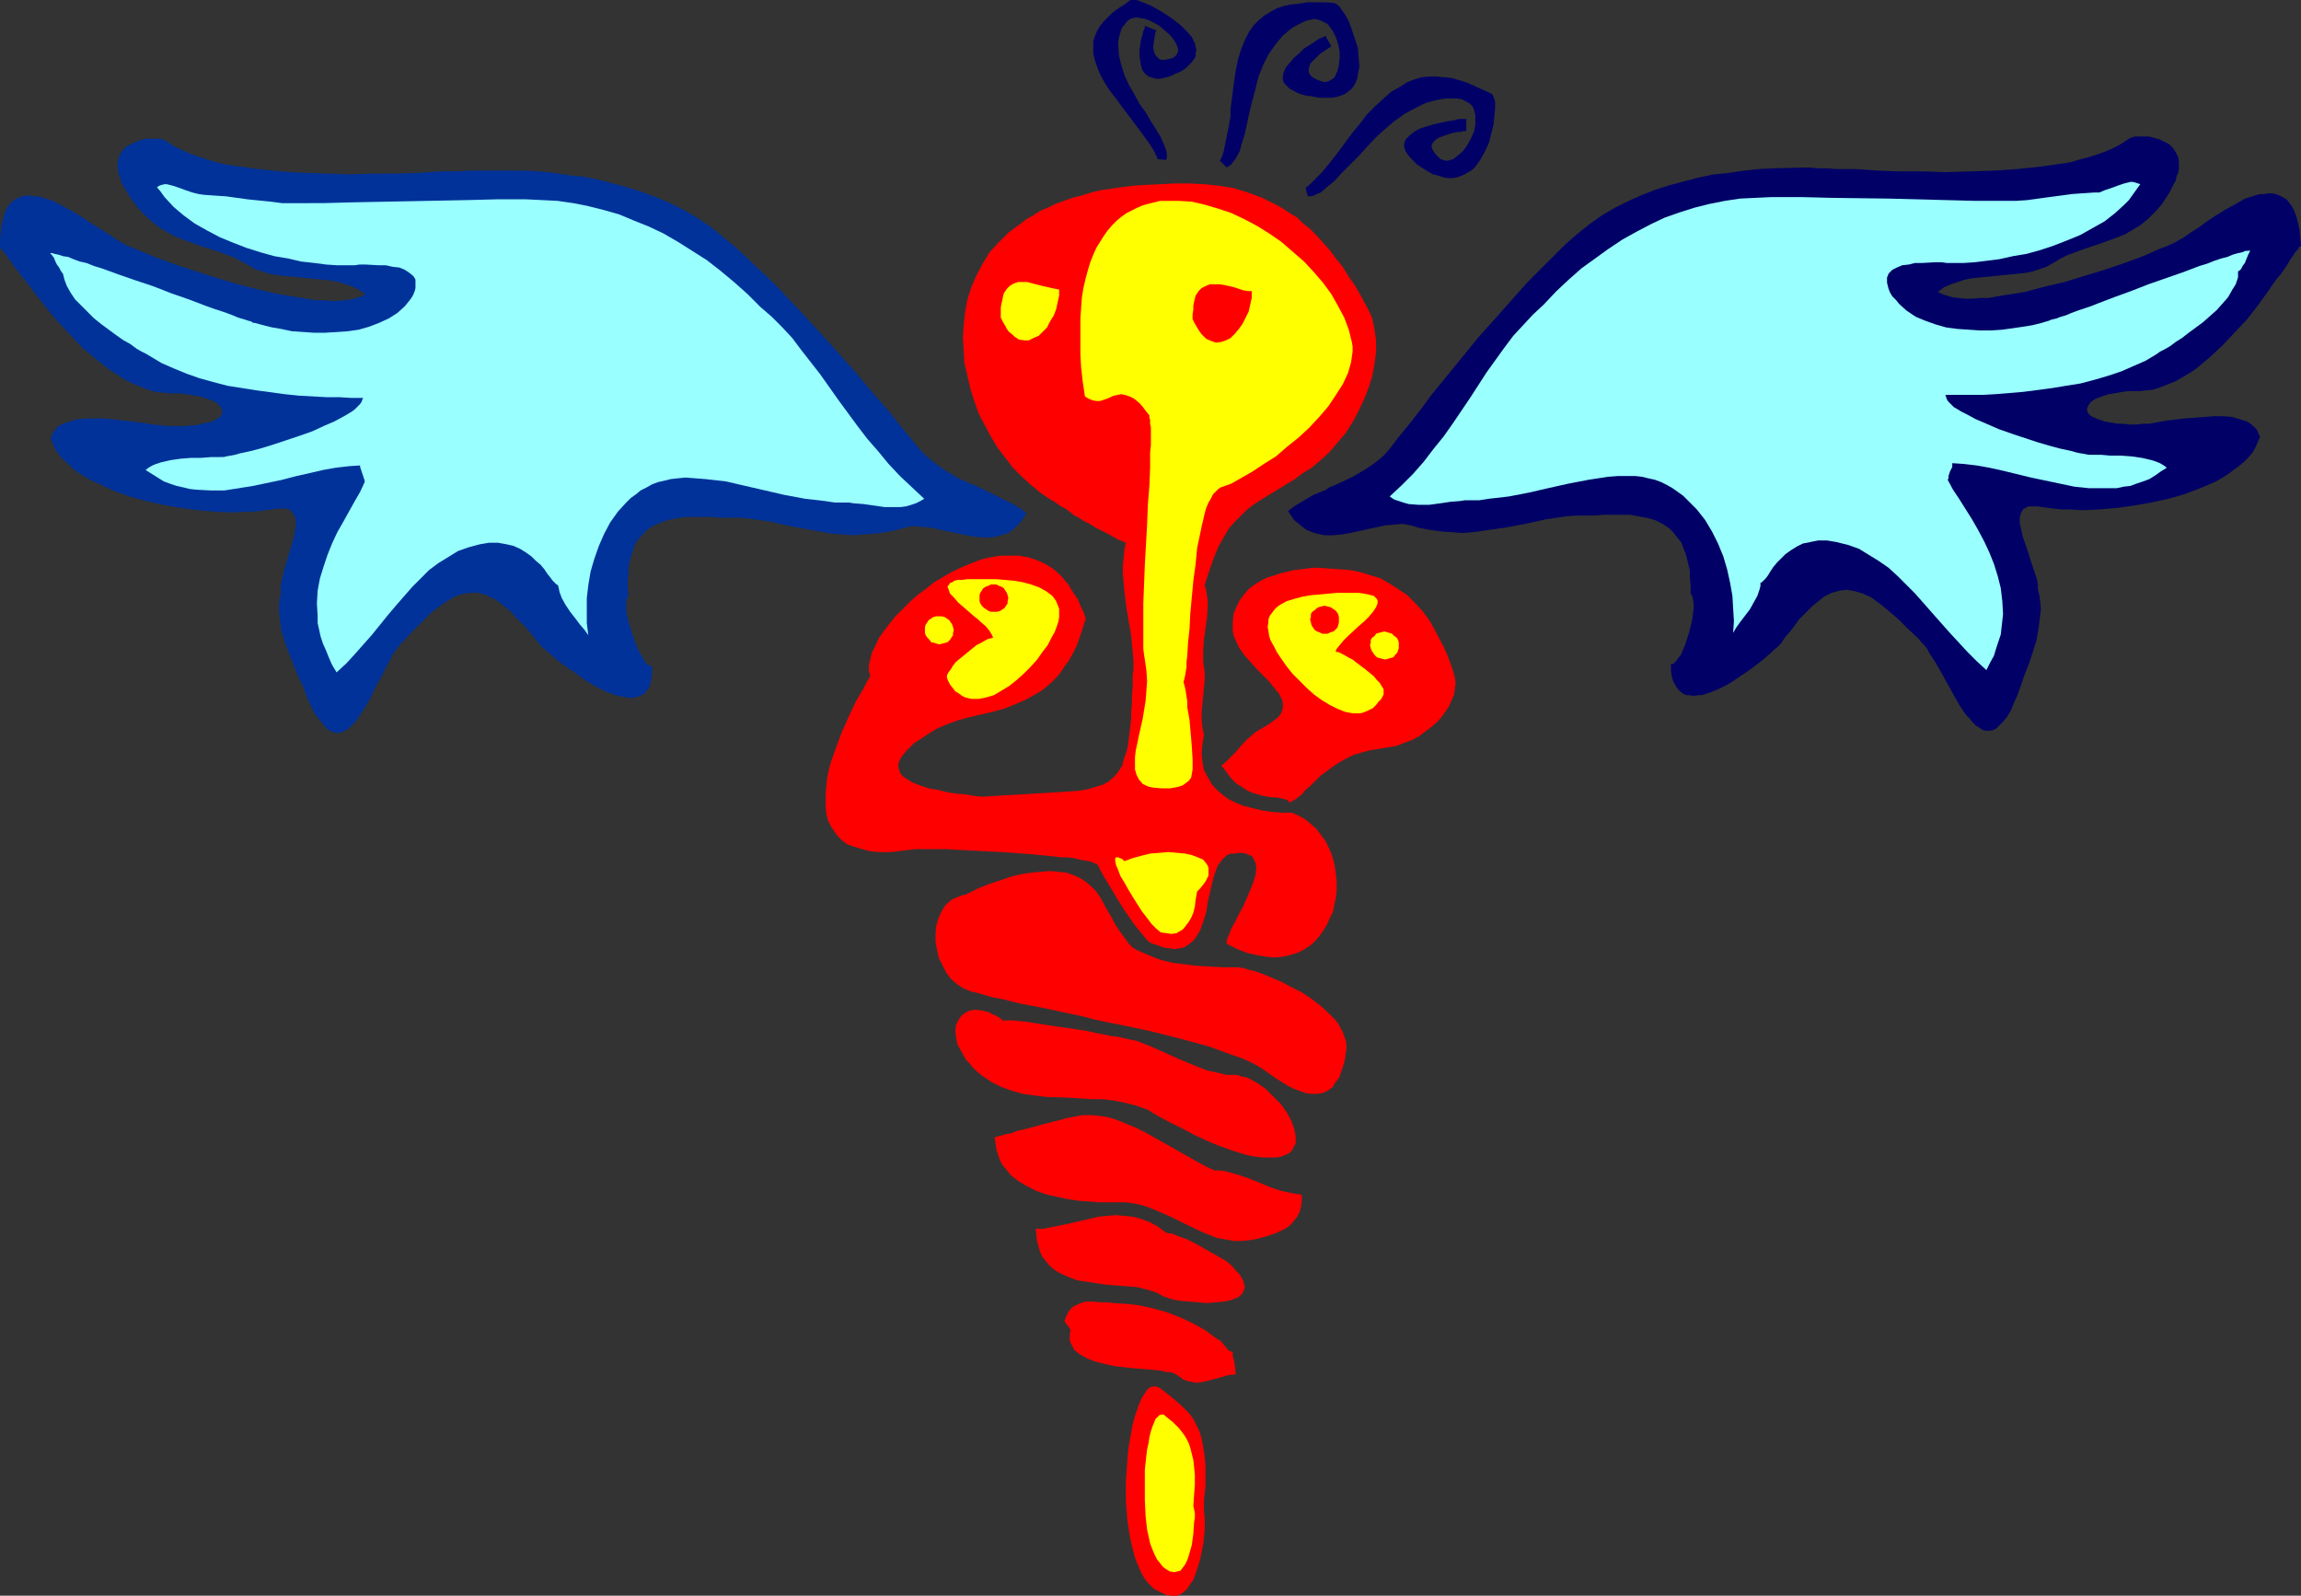 <?xml version="1.0" encoding="UTF-8" standalone="no"?>
<svg
   version="1.0"
   width="129.766mm"
   height="89.989mm"
   id="svg26"
   sodipodi:docname="Medical Symbol - Offbeat.wmf"
   xmlns:inkscape="http://www.inkscape.org/namespaces/inkscape"
   xmlns:sodipodi="http://sodipodi.sourceforge.net/DTD/sodipodi-0.dtd"
   xmlns="http://www.w3.org/2000/svg"
   xmlns:svg="http://www.w3.org/2000/svg">
  <rect width="100%" height="100%" fill="#333333" stroke="none"/>
  <sodipodi:namedview
     id="namedview26"
     pagecolor="#ffffff"
     bordercolor="#000000"
     borderopacity="0.25"
     inkscape:showpageshadow="2"
     inkscape:pageopacity="0.0"
     inkscape:pagecheckerboard="0"
     inkscape:deskcolor="#d1d1d1"
     inkscape:document-units="mm" />
  <defs
     id="defs1">
    <pattern
       id="WMFhbasepattern"
       patternUnits="userSpaceOnUse"
       width="6"
       height="6"
       x="0"
       y="0" />
  </defs>
  <path
     style="fill:#ff0000;fill-opacity:1;fill-rule:evenodd;stroke:none"
     d="m 310.11,144.448 -0.485,-1.777 -0.646,-1.777 -0.646,-1.616 -0.646,-1.454 -1.454,-2.747 -1.293,-2.424 -1.616,-2.262 -1.778,-1.939 -1.616,-1.616 -1.939,-1.293 -1.778,-1.131 -1.939,-1.131 -2.101,-0.646 -2.101,-0.646 -2.262,-0.485 -2.262,-0.162 -2.262,-0.162 -2.424,-0.162 h -1.131 l -1.131,0.162 -1.293,0.162 -1.454,0.162 -1.293,0.323 -1.454,0.323 -1.454,0.485 -1.616,0.485 -1.293,0.646 -1.293,0.808 -1.293,0.969 -0.97,1.131 -0.97,1.293 -0.646,1.293 -0.646,1.616 -0.162,1.616 v 0.969 0.969 l 0.162,0.969 0.323,0.808 0.808,1.777 1.131,1.616 1.293,1.454 1.293,1.454 2.747,2.747 1.131,1.454 0.97,1.131 0.646,1.293 0.162,0.646 v 0.646 0.485 l -0.162,0.646 -0.323,0.646 -0.485,0.646 -0.646,0.485 -0.808,0.646 -0.97,0.646 -1.131,0.646 -1.131,0.646 -1.131,0.969 -1.131,0.969 -1.131,1.293 -0.97,1.131 -1.131,1.131 -0.97,0.969 -0.97,0.808 1.131,1.454 0.97,1.293 1.131,1.131 1.131,0.646 1.131,0.808 1.131,0.485 1.131,0.323 1.131,0.323 1.939,0.323 h 0.97 l 0.808,0.162 0.646,0.162 0.646,0.162 0.485,0.323 0.162,0.323 0.485,-0.323 0.646,-0.323 0.646,-0.485 0.808,-0.646 0.808,-0.969 0.97,-0.808 0.97,-0.969 1.131,-1.131 1.293,-0.969 1.293,-0.969 1.454,-0.969 1.454,-0.808 1.616,-0.808 1.616,-0.485 1.778,-0.485 1.939,-0.323 1.939,-0.323 1.939,-0.323 1.616,-0.646 1.778,-0.646 1.454,-0.808 1.293,-0.969 1.293,-0.969 1.293,-1.131 0.97,-1.131 0.808,-1.131 0.808,-1.293 0.485,-1.131 0.485,-1.131 0.162,-1.293 0.162,-1.131 z"
     id="path1" />
  <path
     style="fill:#ff0000;fill-opacity:1;fill-rule:evenodd;stroke:none"
     d="m 275.366,173.209 h -2.262 l -2.101,-0.162 -2.101,-0.323 -1.939,-0.485 -1.939,-0.485 -1.616,-0.646 -1.616,-0.808 -1.293,-0.969 -1.293,-1.131 -0.97,-1.131 -0.808,-1.454 -0.808,-1.454 -0.323,-1.777 -0.162,-1.777 0.162,-1.939 0.323,-2.1 -0.323,-1.454 -0.162,-1.616 v -1.777 l 0.162,-1.777 0.323,-3.393 0.162,-1.616 v -1.616 l -0.162,-1.131 -0.162,-1.131 v -2.262 l 0.162,-2.424 0.323,-2.424 0.323,-2.262 0.162,-2.424 v -1.131 l -0.162,-1.131 -0.162,-1.131 -0.323,-1.131 0.485,-1.616 0.485,-1.454 0.97,-2.747 0.97,-2.424 1.131,-1.939 1.131,-1.939 1.293,-1.454 1.293,-1.293 1.293,-1.293 1.293,-0.969 1.454,-0.969 2.909,-1.777 2.909,-1.777 1.616,-0.969 1.454,-1.131 2.101,-1.293 1.939,-1.616 1.939,-1.777 1.616,-1.939 1.778,-2.1 1.454,-2.262 1.293,-2.424 1.131,-2.424 0.97,-2.424 0.808,-2.585 0.485,-2.585 0.323,-2.424 v -2.585 l -0.323,-2.262 -0.485,-2.424 -0.485,-1.131 -0.485,-0.969 -1.293,-2.424 -1.293,-2.262 -1.454,-2.1 -1.293,-2.1 -1.454,-1.777 -1.293,-1.777 -1.454,-1.616 -1.293,-1.454 -1.454,-1.454 -1.454,-1.131 -1.293,-1.293 -1.616,-0.969 -1.454,-0.969 -1.454,-0.808 -2.909,-1.454 -3.07,-1.131 -3.07,-0.969 -3.07,-0.485 -3.07,-0.323 -3.232,-0.162 h -3.232 l -3.232,0.162 -3.232,0.162 -2.424,0.162 -2.424,0.323 -2.262,0.323 -2.262,0.323 -1.939,0.485 -2.101,0.646 -1.939,0.485 -1.778,0.646 -1.778,0.646 -1.616,0.808 -1.616,0.646 -1.454,0.969 -1.454,0.808 -1.293,0.969 -2.586,1.939 -2.101,2.1 -1.939,2.1 -1.454,2.424 -1.293,2.424 -1.131,2.585 -0.808,2.585 -0.485,2.585 -0.323,2.908 -0.162,2.585 0.162,2.747 0.162,2.747 0.646,2.747 0.646,2.747 0.808,2.585 0.97,2.747 1.293,2.424 1.293,2.424 1.454,2.424 1.616,2.1 1.616,2.1 1.939,1.939 1.778,1.616 1.939,1.616 2.101,1.454 1.131,0.646 1.131,0.808 1.454,0.808 0.808,0.646 0.808,0.646 0.97,0.485 0.97,0.646 1.293,0.646 1.293,0.808 1.293,0.646 1.616,0.808 1.616,0.969 1.939,0.808 -0.323,1.616 -0.162,1.616 -0.162,1.616 v 1.777 l 0.323,3.716 0.485,3.878 0.646,3.716 0.323,1.939 0.162,1.777 0.162,1.777 0.162,1.777 v 1.777 l -0.162,1.454 v 2.1 l -0.162,1.939 v 1.777 l -0.162,1.616 v 1.454 l -0.162,1.616 -0.162,1.293 -0.162,1.293 -0.162,1.131 -0.162,1.131 -0.323,1.131 -0.323,0.808 -0.485,1.777 -0.808,1.293 -0.97,1.131 -1.131,0.969 -1.131,0.646 -1.616,0.485 -1.616,0.485 -1.778,0.323 -2.101,0.162 -2.424,0.162 -16.322,0.969 -1.616,-0.162 -1.778,-0.323 -1.939,-0.162 -2.101,-0.323 -1.939,-0.485 -1.939,-0.323 -1.939,-0.646 -1.616,-0.646 -1.293,-0.808 -0.485,-0.323 -0.485,-0.485 -0.323,-0.485 -0.162,-0.485 -0.162,-0.646 v -0.646 l 0.162,-0.646 0.323,-0.646 0.485,-0.646 0.646,-0.808 0.808,-0.808 0.97,-0.969 1.293,-0.808 1.454,-0.969 2.101,-1.293 2.262,-0.969 2.262,-0.808 2.424,-0.646 4.848,-1.131 2.424,-0.646 2.424,-0.969 2.262,-0.969 2.262,-1.293 1.131,-0.646 0.97,-0.808 1.131,-0.969 0.97,-0.969 0.97,-1.131 0.808,-1.293 0.97,-1.293 0.808,-1.454 0.808,-1.616 0.646,-1.777 0.646,-1.939 0.646,-2.1 -0.485,-1.454 -0.646,-1.293 -0.485,-1.293 -0.808,-1.131 -1.293,-2.1 -0.808,-0.969 -0.646,-0.808 -1.616,-1.454 -1.778,-1.131 -1.778,-0.808 -1.939,-0.646 -1.939,-0.323 h -1.939 -2.101 l -1.939,0.323 -2.101,0.485 -2.101,0.808 -1.939,0.808 -2.101,0.969 -1.939,1.131 -1.939,1.131 -1.778,1.454 -1.778,1.293 -1.616,1.454 -1.616,1.616 -1.454,1.454 -1.293,1.616 -1.131,1.454 -1.131,1.616 -0.646,1.454 -0.808,1.616 -0.323,1.293 -0.323,1.454 v 1.131 l 0.323,1.131 -0.808,1.293 -0.646,1.293 -1.616,2.747 -1.454,3.07 -1.454,3.232 -1.293,3.393 -1.131,3.232 -0.485,1.777 -0.323,1.616 -0.162,1.616 -0.162,1.616 v 1.616 1.454 l 0.162,1.454 0.323,1.293 0.646,1.293 0.646,0.969 0.808,1.131 0.97,0.969 1.131,0.808 1.454,0.485 1.616,0.485 1.778,0.485 2.101,0.162 h 2.262 l 2.586,-0.323 2.747,-0.323 h 0.646 0.646 0.808 1.778 1.131 1.293 l 2.586,0.162 3.07,0.162 3.232,0.162 3.394,0.162 6.464,0.485 3.232,0.323 2.909,0.323 h 1.293 l 1.293,0.162 1.131,0.323 0.97,0.162 0.97,0.162 0.646,0.162 0.646,0.323 0.485,0.162 0.485,0.808 0.485,0.969 0.646,1.131 0.808,1.293 1.616,2.747 1.616,2.585 1.778,2.585 0.808,1.131 0.808,0.969 0.808,0.969 0.646,0.808 0.485,0.485 0.485,0.323 1.454,0.485 1.293,0.485 1.293,0.162 0.97,0.162 0.97,-0.162 0.97,-0.162 0.808,-0.485 0.646,-0.485 0.646,-0.485 0.485,-0.646 0.485,-0.808 0.485,-0.808 0.646,-1.777 0.646,-2.1 0.323,-2.1 0.485,-2.1 0.485,-2.1 0.485,-1.777 0.646,-1.777 0.485,-0.646 0.485,-0.646 0.485,-0.485 0.485,-0.485 0.808,-0.323 h 0.646 l 1.131,-0.162 h 0.808 l 0.646,0.162 0.808,0.323 0.485,0.162 0.323,0.485 0.485,0.969 0.162,1.131 -0.162,1.454 -0.485,1.616 -0.646,1.616 -1.454,3.393 -0.97,1.777 -0.808,1.616 -0.808,1.454 -0.485,1.293 -0.485,1.131 v 0.485 0.323 l 2.262,1.131 2.101,0.808 2.101,0.485 1.939,0.323 1.778,0.162 1.778,-0.162 1.454,-0.323 1.616,-0.485 1.293,-0.646 1.293,-0.808 1.131,-0.969 0.97,-1.131 0.808,-1.131 0.808,-1.293 0.646,-1.454 0.646,-1.293 0.323,-1.616 0.323,-1.454 0.162,-1.616 v -1.616 l -0.162,-1.616 -0.162,-1.454 -0.323,-1.454 -0.485,-1.616 -0.646,-1.454 -0.646,-1.293 -0.97,-1.293 -0.97,-1.293 -1.131,-0.969 -1.131,-0.969 -1.454,-0.808 z"
     id="path2" />
  <path
     style="fill:#ffff00;fill-opacity:1;fill-rule:evenodd;stroke:none"
     d="m 260.176,103.893 -0.485,0.323 -0.646,0.646 -0.485,0.485 -0.485,0.969 -0.485,0.808 -0.485,1.131 -0.323,1.131 -0.323,1.454 -0.323,1.293 -0.323,1.616 -0.646,3.07 -0.323,3.393 -0.485,3.555 -0.646,6.948 -0.162,3.232 -0.323,3.07 -0.162,2.747 -0.162,1.293 v 1.131 l -0.162,0.969 -0.162,0.969 -0.162,0.646 -0.162,0.646 0.162,0.485 0.162,0.646 0.162,0.808 0.162,1.131 0.162,0.969 v 1.293 l 0.485,2.747 0.485,5.655 0.162,2.747 v 2.1 l -0.162,0.969 -0.162,0.808 -0.485,0.646 -0.646,0.485 -0.646,0.485 -0.97,0.323 -0.808,0.162 -0.97,0.162 h -1.778 l -1.778,-0.162 -0.808,-0.162 -0.485,-0.162 -0.646,-0.323 -0.323,-0.162 -0.808,-0.969 -0.485,-0.969 -0.323,-1.131 v -1.293 -1.293 l 0.162,-1.454 0.323,-1.454 0.323,-1.616 0.808,-3.555 0.323,-1.939 0.323,-1.939 0.162,-2.1 0.162,-2.262 -0.162,-2.262 -0.323,-2.262 -0.162,-0.969 -0.162,-1.293 v -1.293 -1.454 -5.17 -1.777 l 0.162,-4.039 0.162,-4.201 0.485,-8.563 0.162,-4.201 0.323,-4.039 0.162,-3.878 v -1.616 -1.616 l 0.162,-1.616 v -3.716 l -0.162,-0.808 v -0.808 l -0.162,-0.485 v -0.485 l -0.646,-0.808 -0.485,-0.646 -0.646,-0.808 -0.485,-0.485 -0.97,-0.808 -0.97,-0.485 -0.97,-0.323 -0.808,-0.162 -0.808,0.162 -0.808,0.162 -1.454,0.646 -1.454,0.485 h -0.808 l -0.808,-0.162 -0.808,-0.323 -0.808,-0.485 -0.485,-3.232 -0.323,-2.908 -0.162,-2.747 v -2.747 -2.585 -2.424 l 0.162,-2.262 0.162,-2.262 0.323,-1.939 0.485,-2.1 0.485,-1.777 0.485,-1.616 0.646,-1.616 0.646,-1.454 0.808,-1.293 0.808,-1.293 0.808,-1.131 0.97,-1.131 0.97,-0.969 0.97,-0.808 1.131,-0.808 0.97,-0.485 1.293,-0.646 1.131,-0.485 1.131,-0.323 1.293,-0.323 1.293,-0.323 h 1.293 2.747 l 2.747,0.162 2.747,0.646 2.747,0.808 2.909,0.969 2.747,1.293 2.747,1.454 2.586,1.616 2.586,1.777 2.424,2.1 2.424,2.1 2.101,2.262 1.939,2.262 1.778,2.424 1.454,2.585 1.293,2.424 0.97,2.585 0.646,2.585 0.162,0.969 v 1.131 l -0.162,1.131 -0.162,1.131 -0.323,1.131 -0.323,1.131 -1.131,2.424 -1.454,2.262 -1.616,2.424 -1.939,2.262 -2.101,2.262 -2.262,2.1 -2.424,1.939 -2.424,2.1 -2.586,1.616 -2.424,1.616 -2.262,1.293 -2.262,1.293 z"
     id="path3" />
  <path
     style="fill:#ff0000;fill-opacity:1;fill-rule:evenodd;stroke:none"
     d="m 266.801,62.045 h -0.808 l -0.97,-0.162 -1.939,-0.646 -2.101,-0.485 -0.97,-0.162 h -1.131 -0.97 l -0.808,0.323 -0.97,0.485 -0.646,0.646 -0.646,0.969 -0.162,0.646 -0.162,0.646 -0.162,0.808 v 0.808 l -0.162,1.131 v 0.969 l 0.485,0.969 0.485,0.808 0.485,0.808 0.485,0.646 0.485,0.485 0.485,0.485 1.131,0.485 0.97,0.323 1.131,-0.162 0.97,-0.323 0.97,-0.485 0.97,-0.969 0.808,-0.969 0.808,-1.131 0.646,-1.293 0.646,-1.293 0.323,-1.454 0.323,-1.454 z"
     id="path4" />
  <path
     style="fill:#ffff00;fill-opacity:1;fill-rule:evenodd;stroke:none"
     d="m 225.755,61.722 -0.808,-0.162 -0.808,-0.162 -2.101,-0.485 -1.939,-0.485 -1.131,-0.323 h -0.97 -0.97 l -0.97,0.323 -0.808,0.485 -0.646,0.646 -0.646,0.969 -0.162,0.646 -0.162,0.808 -0.162,0.646 -0.162,0.969 v 0.969 1.131 l 0.485,0.969 0.485,0.808 0.323,0.646 0.485,0.646 0.646,0.485 0.485,0.485 0.97,0.646 1.131,0.162 h 0.97 l 0.97,-0.485 1.131,-0.485 0.808,-0.808 0.97,-0.969 0.646,-1.293 0.808,-1.293 0.485,-1.293 0.323,-1.454 0.323,-1.454 z"
     id="path5" />
  <path
     style="fill:#ffff00;fill-opacity:1;fill-rule:evenodd;stroke:none"
     d="m 255.166,190.012 -0.323,1.777 -0.162,1.454 -0.323,1.293 -0.485,1.131 -0.485,0.808 -0.485,0.646 -0.485,0.646 -0.485,0.485 -0.646,0.323 -0.485,0.323 -1.131,0.162 -1.131,-0.162 -1.131,-0.162 -0.97,-0.808 -0.97,-0.969 -0.97,-1.293 -1.131,-1.454 -1.939,-3.07 -0.97,-1.616 -0.808,-1.454 -0.808,-1.293 -0.485,-1.293 -0.485,-1.131 -0.162,-0.808 v -0.323 -0.323 l 0.162,-0.162 h 0.162 0.323 l 0.323,0.162 0.485,0.162 0.485,0.485 1.778,-0.646 1.778,-0.485 1.939,-0.485 1.939,-0.162 1.939,-0.162 1.778,0.162 1.778,0.162 1.454,0.323 1.293,0.485 1.131,0.485 0.646,0.808 0.323,0.485 0.162,0.485 v 0.485 0.485 0.646 l -0.323,0.646 -0.323,0.646 -0.485,0.646 -0.646,0.808 z"
     id="path6" />
  <path
     style="fill:#ffff00;fill-opacity:1;fill-rule:evenodd;stroke:none"
     d="m 224.139,135.885 -0.808,1.616 -1.131,1.454 -1.131,1.616 -1.454,1.616 -1.454,1.454 -1.454,1.293 -1.616,1.293 -1.616,0.969 -1.616,0.969 -1.616,0.485 -1.616,0.323 h -0.646 -0.808 l -0.808,-0.162 -0.646,-0.162 -0.646,-0.323 -0.646,-0.485 -0.808,-0.485 -0.485,-0.646 -0.646,-0.808 -0.485,-0.969 -0.162,-0.485 v -0.485 l 0.323,-0.646 0.485,-0.646 0.485,-0.808 0.646,-0.808 1.778,-1.454 1.778,-1.454 0.808,-0.646 0.97,-0.485 0.808,-0.485 0.646,-0.323 0.646,-0.162 0.485,-0.162 -0.162,-0.323 -0.162,-0.323 -0.485,-0.808 -0.808,-0.969 -1.131,-0.969 -0.485,-0.485 -0.646,-0.485 -2.424,-2.1 -1.131,-0.969 -0.97,-1.131 -0.808,-0.808 -0.162,-0.485 -0.162,-0.485 -0.162,-0.323 v -0.323 l 0.323,-0.323 0.162,-0.323 0.485,-0.162 0.485,-0.323 0.646,-0.162 h 0.97 l 0.97,-0.162 h 1.293 3.394 1.616 l 1.939,0.162 1.778,0.162 1.939,0.323 1.778,0.485 1.778,0.646 1.454,0.808 0.646,0.485 0.646,0.485 0.485,0.646 0.323,0.485 0.323,0.808 0.323,0.808 v 0.808 0.969 l -0.162,0.969 -0.323,0.969 -0.485,1.293 z"
     id="path7" />
  <path
     style="fill:#ffff00;fill-opacity:1;fill-rule:evenodd;stroke:none"
     d="m 272.134,138.955 0.97,1.454 1.131,1.616 1.293,1.616 1.454,1.454 1.454,1.454 1.616,1.454 1.778,1.293 1.616,0.969 1.616,0.808 1.616,0.646 1.616,0.323 h 0.808 0.808 l 0.646,-0.162 0.808,-0.323 0.646,-0.323 0.646,-0.323 0.646,-0.646 0.485,-0.646 0.646,-0.646 0.485,-0.969 v -0.485 -0.646 l -0.323,-0.485 -0.485,-0.808 -0.646,-0.646 -0.646,-0.808 -1.778,-1.454 -1.939,-1.454 -0.808,-0.646 -0.97,-0.485 -0.808,-0.485 -0.646,-0.323 -0.646,-0.323 h -0.485 v -0.323 l 0.162,-0.323 0.646,-0.808 0.808,-0.969 0.97,-0.969 2.262,-2.1 1.131,-0.969 0.97,-0.969 0.97,-1.131 0.646,-0.969 0.323,-0.808 v -0.323 -0.323 l -0.162,-0.323 -0.323,-0.323 -0.323,-0.323 -0.646,-0.162 -0.646,-0.162 -0.808,-0.162 -1.131,-0.162 h -1.293 -3.394 l -1.616,0.162 -1.778,0.162 -1.939,0.162 -1.939,0.323 -1.778,0.485 -1.616,0.485 -1.454,0.808 -0.646,0.485 -0.485,0.485 -0.485,0.646 -0.485,0.646 -0.323,0.808 v 0.646 l -0.162,0.969 0.162,0.808 0.162,1.131 0.323,0.969 0.646,1.131 z"
     id="path8" />
  <path
     style="fill:#ff0000;fill-opacity:1;fill-rule:evenodd;stroke:none"
     d="m 263.892,206.17 h -3.232 l -2.909,-0.162 -2.747,-0.162 -2.586,-0.323 -2.586,-0.323 -2.586,-0.646 -2.424,-0.969 -2.586,-1.131 -0.808,-0.485 -0.808,-0.808 -0.808,-1.131 -0.97,-1.293 -0.97,-1.454 -0.97,-1.777 -1.131,-1.939 -1.131,-2.1 -0.97,-1.454 -1.131,-1.131 -1.131,-0.969 -1.293,-0.808 -1.454,-0.646 -1.454,-0.485 -1.778,-0.162 -1.616,-0.162 -1.939,0.162 -1.939,0.162 -2.101,0.323 -2.101,0.485 -2.424,0.808 -2.424,0.808 -2.424,0.969 -2.586,1.293 -0.808,0.162 -0.808,0.323 -0.808,0.323 -0.646,0.323 -1.293,1.131 -0.808,1.293 -0.646,1.454 -0.485,1.616 -0.162,1.616 v 1.777 l 0.323,1.777 0.323,1.616 0.808,1.616 0.808,1.616 0.97,1.293 1.293,1.131 1.454,0.969 0.808,0.323 0.808,0.323 1.454,0.323 1.616,0.485 1.778,0.485 1.778,0.323 3.878,0.969 4.363,0.808 4.525,0.969 4.525,0.969 2.424,0.646 2.262,0.485 4.848,0.969 4.525,0.969 4.525,1.131 4.363,1.131 4.04,1.131 1.778,0.646 1.778,0.646 1.778,0.646 1.454,0.485 1.454,0.646 1.293,0.646 1.131,0.646 0.97,0.646 2.262,1.616 2.586,1.616 1.293,0.646 1.293,0.485 1.293,0.485 1.293,0.162 h 1.131 l 1.131,-0.162 1.131,-0.485 1.131,-0.808 0.323,-0.646 0.485,-0.646 0.485,-0.646 0.323,-0.808 0.323,-0.969 0.323,-0.969 0.323,-1.131 0.162,-1.293 0.162,-0.969 v -0.969 l -0.162,-0.969 -0.323,-0.808 -0.323,-0.969 -0.485,-0.808 -0.485,-0.969 -0.646,-0.808 -1.616,-1.616 -1.616,-1.454 -1.939,-1.454 -1.939,-1.293 -2.262,-1.131 -2.101,-1.131 -1.939,-0.808 -1.939,-0.808 -1.778,-0.646 -1.454,-0.323 -0.808,-0.323 h -0.485 l -0.485,-0.162 z"
     id="path9" />
  <path
     style="fill:#ff0000;fill-opacity:1;fill-rule:evenodd;stroke:none"
     d="m 262.761,229.114 h -1.293 l -1.293,-0.323 -1.454,-0.323 -1.454,-0.323 -2.909,-1.131 -3.07,-1.293 -6.141,-2.747 -2.909,-1.131 -1.616,-0.323 -1.454,-0.323 -0.485,-0.162 h -0.323 l -0.646,-0.162 h -0.646 l -1.454,-0.323 -1.778,-0.323 -2.101,-0.485 -2.101,-0.323 -4.525,-0.646 -2.101,-0.323 -2.101,-0.323 -1.939,-0.323 -1.616,-0.162 -1.454,-0.162 h -0.646 -0.808 -0.323 l -0.162,0.162 v 0 l -0.808,-0.646 -0.808,-0.485 -0.808,-0.323 -0.808,-0.485 -0.808,-0.162 -0.646,-0.162 -1.293,-0.162 -1.293,0.162 -0.97,0.485 -0.808,0.646 -0.646,0.969 -0.485,0.969 -0.162,1.293 0.162,1.454 0.323,1.454 0.808,1.454 0.97,1.777 0.808,0.808 0.646,0.808 0.808,0.808 0.97,0.808 2.101,1.454 2.262,1.131 2.262,0.808 2.262,0.646 2.424,0.323 2.424,0.323 4.848,0.162 5.01,0.323 h 2.424 l 2.424,0.323 2.424,0.485 2.424,0.646 2.262,0.808 2.101,1.293 2.424,1.293 2.586,1.293 2.747,1.454 2.747,1.293 2.747,1.131 2.747,0.969 2.586,0.808 1.293,0.323 1.293,0.162 1.454,0.162 h 1.293 1.293 l 0.97,-0.162 0.808,-0.323 0.808,-0.323 0.646,-0.485 0.323,-0.485 0.323,-0.646 0.323,-0.646 v -0.808 -0.646 l -0.162,-0.808 -0.162,-0.808 -0.646,-1.777 -0.97,-1.777 -1.293,-1.777 -1.454,-1.454 -1.616,-1.616 -1.778,-1.293 -1.778,-0.969 -0.808,-0.323 -0.97,-0.162 -0.808,-0.323 z"
     id="path10" />
  <path
     style="fill:#ff0000;fill-opacity:1;fill-rule:evenodd;stroke:none"
     d="m 258.883,249.472 -1.778,-0.808 -1.778,-0.969 -3.717,-2.1 -3.717,-2.1 -3.717,-2.1 -1.939,-0.969 -1.939,-0.808 -1.939,-0.808 -1.939,-0.646 -1.939,-0.323 -1.939,-0.162 h -1.778 l -1.778,0.323 -0.808,0.162 -0.808,0.162 -1.131,0.323 -1.293,0.323 -2.586,0.646 -2.909,0.808 -2.747,0.646 -1.131,0.485 -1.131,0.162 -0.97,0.323 -0.808,0.162 -0.485,0.162 h -0.162 l 0.162,1.293 0.162,1.131 0.323,1.131 0.323,0.969 0.485,1.131 0.646,0.808 0.646,0.808 0.646,0.808 1.616,1.293 1.939,1.131 1.939,0.969 2.262,0.808 2.262,0.485 2.262,0.485 2.262,0.323 2.262,0.162 2.101,0.162 h 1.939 3.394 l 1.616,0.162 1.616,0.323 1.616,0.485 1.616,0.646 3.394,1.454 3.232,1.616 3.394,1.616 1.616,0.646 1.616,0.646 1.778,0.323 1.778,0.323 h 1.778 l 1.778,-0.162 1.616,-0.323 1.778,-0.485 1.939,-0.646 1.778,-0.808 0.808,-0.485 0.808,-0.646 0.646,-0.808 0.646,-0.808 0.485,-0.969 0.323,-1.131 0.162,-1.131 v -1.454 l -0.97,-0.162 -1.131,-0.162 -2.262,-0.485 -2.424,-0.808 -2.262,-0.969 -2.424,-0.969 -2.424,-0.808 -2.424,-0.646 -1.131,-0.162 z"
     id="path11" />
  <path
     style="fill:#ff0000;fill-opacity:1;fill-rule:evenodd;stroke:none"
     d="m 248.541,262.721 -1.778,-1.293 -1.778,-0.969 -1.778,-0.646 -1.778,-0.485 -1.778,-0.162 -1.778,-0.162 -1.939,0.162 -1.778,0.162 -3.394,0.808 -3.555,0.808 -3.232,0.646 -1.616,0.323 h -1.616 l 0.162,1.454 0.162,1.293 0.323,1.131 0.323,1.131 0.485,0.969 0.646,0.808 0.646,0.808 0.646,0.646 0.808,0.646 0.808,0.485 1.778,0.808 2.101,0.808 2.101,0.323 2.101,0.323 2.262,0.323 4.363,0.323 1.939,0.162 1.939,0.485 1.616,0.485 0.808,0.323 0.646,0.323 0.485,0.323 0.485,0.162 1.454,0.485 1.616,0.323 1.939,0.162 1.939,0.162 1.939,0.162 1.939,-0.162 1.778,-0.162 1.454,-0.323 0.808,-0.323 0.485,-0.162 0.646,-0.485 0.323,-0.323 0.323,-0.485 0.162,-0.485 0.162,-0.485 -0.162,-0.646 -0.162,-0.646 -0.323,-0.646 -0.485,-0.808 -0.808,-0.808 -0.808,-0.969 -1.131,-0.969 -0.485,-0.323 -0.646,-0.323 -1.616,-0.969 -1.778,-0.969 -1.939,-1.131 -1.939,-0.969 -1.778,-0.646 -0.808,-0.323 -0.808,-0.323 h -0.646 z"
     id="path12" />
  <path
     style="fill:#ff0000;fill-opacity:1;fill-rule:evenodd;stroke:none"
     d="m 259.368,285.342 -1.131,-0.808 -1.293,-0.969 -2.586,-1.454 -2.747,-1.293 -2.909,-1.131 -2.909,-0.808 -2.909,-0.646 -2.747,-0.323 -2.747,-0.162 -1.293,-0.162 h -1.454 l -1.616,-0.162 h -1.454 l -0.808,0.162 -0.808,0.323 -0.646,0.323 -0.646,0.323 -0.485,0.485 -0.485,0.646 -0.485,0.969 -0.323,0.969 1.293,1.777 -0.162,0.969 v 0.808 0.646 l 0.323,0.646 0.323,0.646 0.323,0.646 0.646,0.485 0.646,0.485 1.454,0.808 1.616,0.646 1.939,0.485 2.101,0.485 4.202,0.485 2.101,0.162 1.939,0.162 1.616,0.162 1.454,0.323 h 0.646 l 0.646,0.162 0.323,0.162 0.323,0.162 0.97,0.646 0.646,0.485 0.97,0.323 0.808,0.162 0.808,0.162 h 0.646 l 1.616,-0.323 3.07,-0.808 1.616,-0.485 1.616,-0.162 -0.162,-1.454 -0.162,-1.293 -0.323,-1.131 v -0.485 -0.485 h -0.485 l -0.485,-0.323 -0.808,-0.969 -0.808,-0.969 -0.485,-0.323 z"
     id="path13" />
  <path
     style="fill:#ff0000;fill-opacity:1;fill-rule:evenodd;stroke:none"
     d="m 256.621,321.535 v -1.777 l 0.162,-1.454 0.162,-1.616 v -1.454 -2.585 l -0.162,-2.262 -0.323,-1.939 -0.323,-1.777 -0.485,-1.616 -0.646,-1.293 -0.646,-1.293 -0.808,-1.131 -0.97,-0.969 -0.97,-0.969 -2.101,-1.777 -2.262,-1.777 -0.808,-0.323 h -0.646 l -0.646,0.162 -0.646,0.485 -0.485,0.808 -0.646,0.969 -0.485,1.131 -0.485,1.293 -0.485,1.454 -0.485,1.777 -0.323,1.777 -0.323,1.777 -0.323,1.939 -0.162,2.1 -0.323,4.363 v 4.363 l 0.162,2.1 0.162,2.1 0.323,2.1 0.323,1.939 0.485,1.939 0.485,1.939 0.646,1.616 0.646,1.454 0.808,1.454 0.97,1.131 0.97,0.969 1.293,0.646 1.293,0.646 1.293,0.162 h 0.485 0.646 l 0.97,-0.485 0.97,-0.808 0.646,-0.969 0.808,-1.131 0.485,-1.293 0.485,-1.454 0.485,-1.616 0.646,-3.232 0.162,-1.454 0.162,-1.616 v -1.454 -1.293 l -0.162,-0.969 z"
     id="path14" />
  <path
     style="fill:#ffff00;fill-opacity:1;fill-rule:evenodd;stroke:none"
     d="m 254.358,321.05 0.162,-2.424 0.162,-2.262 v -1.939 l -0.162,-1.777 -0.162,-1.454 -0.323,-1.293 -0.323,-1.293 -0.323,-0.969 -0.485,-0.969 -0.485,-0.808 -1.131,-1.454 -1.293,-1.293 -1.616,-1.293 -0.323,-0.323 h -0.485 l -0.485,0.162 -0.323,0.323 -0.485,0.485 -0.323,0.808 -0.323,0.808 -0.323,0.969 -0.323,1.293 -0.162,1.131 -0.323,1.454 -0.162,1.293 -0.323,3.07 v 3.232 3.232 l 0.162,3.393 0.323,2.908 0.323,1.454 0.323,1.454 0.485,1.293 0.485,1.131 0.485,0.969 0.646,0.808 0.646,0.808 0.646,0.485 0.808,0.485 0.97,0.162 0.646,-0.162 0.646,-0.162 0.485,-0.646 0.485,-0.646 0.485,-0.969 0.323,-0.969 0.646,-2.262 0.323,-2.424 0.162,-2.424 0.162,-0.969 v -0.969 l -0.162,-0.808 z"
     id="path15" />
  <path
     style="fill:#000066;fill-opacity:1;fill-rule:evenodd;stroke:none"
     d="m 356.166,141.54 v 1.454 l 0.162,1.131 0.323,1.131 0.485,0.808 0.485,0.808 0.485,0.485 0.646,0.485 0.646,0.323 h 0.808 l 0.808,0.162 0.97,-0.162 h 0.808 l 0.97,-0.323 0.97,-0.323 1.939,-0.808 2.101,-1.131 1.939,-1.293 1.939,-1.293 1.939,-1.454 1.616,-1.293 1.454,-1.293 0.485,-0.485 0.646,-0.485 0.485,-0.485 0.323,-0.323 0.97,-1.454 1.131,-1.293 0.97,-1.293 0.808,-1.131 1.131,-1.131 0.808,-0.808 0.97,-0.969 0.808,-0.646 0.808,-0.646 0.808,-0.646 1.616,-0.808 1.778,-0.485 1.454,-0.162 1.778,0.323 1.616,0.485 1.778,0.808 1.778,1.293 1.778,1.454 2.101,1.777 2.101,2.1 2.424,2.262 0.485,0.646 0.646,0.646 0.646,0.808 0.485,0.969 1.293,1.939 1.293,2.262 2.586,4.686 1.293,2.262 1.293,1.939 0.808,0.808 0.646,0.808 0.646,0.646 0.808,0.485 0.646,0.485 0.808,0.162 h 0.646 l 0.808,-0.162 0.646,-0.323 0.646,-0.646 0.808,-0.808 0.808,-0.969 0.808,-1.293 0.646,-1.616 0.808,-1.777 0.808,-2.262 0.646,-1.939 0.97,-2.424 0.808,-2.424 0.808,-2.585 0.485,-2.747 0.323,-2.747 0.162,-1.293 -0.162,-1.454 -0.162,-1.293 -0.323,-1.454 V 124.736 l -0.162,-1.131 -0.485,-1.454 -0.485,-1.454 -0.485,-1.454 -0.485,-1.616 -1.131,-3.232 -0.323,-1.454 -0.323,-1.454 v -1.131 l 0.162,-0.646 0.162,-0.485 0.162,-0.323 0.323,-0.485 0.485,-0.162 0.485,-0.323 h 0.485 0.808 0.808 l 0.97,0.162 1.293,0.162 1.293,0.162 1.454,0.162 h 1.454 l 3.232,0.162 3.394,-0.162 3.717,-0.323 3.555,-0.485 3.717,-0.646 3.717,-0.808 3.394,-0.969 3.394,-1.293 3.07,-1.293 1.454,-0.808 1.293,-0.808 1.293,-0.969 1.131,-0.808 1.131,-0.969 0.97,-0.969 0.808,-0.969 0.646,-1.131 0.485,-1.131 0.485,-1.131 -0.323,-0.646 -0.323,-0.808 -0.485,-0.485 -0.485,-0.485 -0.646,-0.485 -0.485,-0.323 -1.616,-0.485 -1.616,-0.485 -1.778,-0.162 h -2.101 l -1.939,0.162 -4.363,0.323 -4.04,0.485 -1.778,0.323 -1.616,0.323 h -1.454 l -1.293,0.162 h -1.454 l -1.293,-0.162 h -1.131 l -0.97,-0.162 -0.97,-0.162 -0.97,-0.162 -0.808,-0.323 -0.646,-0.162 -0.646,-0.323 -0.485,-0.162 -0.485,-0.323 -0.323,-0.323 -0.323,-0.646 v -0.646 l 0.323,-0.646 0.485,-0.646 0.97,-0.646 1.293,-0.485 1.454,-0.485 1.939,-0.323 1.939,-0.323 h 2.424 l 1.616,-0.162 1.616,-0.162 1.454,-0.485 1.616,-0.646 1.616,-0.646 1.454,-0.808 1.616,-0.969 1.454,-0.969 2.909,-2.424 2.747,-2.585 2.586,-2.747 2.586,-2.747 2.262,-2.908 2.101,-2.908 1.778,-2.585 0.97,-1.131 0.808,-1.131 0.646,-0.969 0.646,-1.131 0.485,-0.646 0.485,-0.808 0.485,-0.485 0.323,-0.485 0.162,-0.323 h 0.323 l -0.162,-1.939 -0.162,-1.616 -0.323,-1.454 -0.323,-1.293 -0.485,-1.293 -0.485,-0.969 -0.646,-0.808 -0.485,-0.646 -0.808,-0.485 -0.646,-0.323 -0.808,-0.323 -0.808,-0.162 h -0.97 l -0.808,0.162 h -0.97 l -0.97,0.323 -2.101,0.646 -1.939,1.131 -2.101,1.131 -2.101,1.293 -1.939,1.293 -1.778,1.293 -1.778,1.131 -1.616,1.131 -0.646,0.323 -0.808,0.485 -0.97,0.485 -1.131,0.485 -1.293,0.485 -1.454,0.646 -1.454,0.646 -1.616,0.646 -1.778,0.646 -1.778,0.646 -3.878,1.293 -4.202,1.293 -4.202,1.293 -4.202,0.969 -4.202,1.131 -4.04,0.646 -1.939,0.323 -1.778,0.323 h -1.778 l -1.616,0.162 h -1.616 l -1.454,-0.162 -1.293,-0.162 -1.131,-0.323 -0.97,-0.323 -0.97,-0.485 1.293,-0.969 1.454,-0.646 1.454,-0.485 1.454,-0.485 1.616,-0.323 1.616,-0.162 3.232,-0.323 3.232,-0.323 3.232,-0.323 1.616,-0.323 1.454,-0.485 1.454,-0.485 1.454,-0.808 1.616,-0.969 1.616,-0.808 3.555,-1.293 3.394,-1.131 3.555,-1.293 1.616,-0.646 1.616,-0.969 1.616,-0.969 1.616,-1.293 1.454,-1.454 1.454,-1.616 1.293,-1.939 0.646,-1.131 0.646,-1.293 0.485,-0.808 0.162,-0.969 0.323,-0.646 0.162,-0.808 v -0.808 -0.646 l -0.162,-1.131 -0.485,-0.969 -0.646,-0.969 -0.808,-0.808 -0.97,-0.485 -0.97,-0.485 -1.131,-0.323 -1.131,-0.323 h -1.131 -0.97 -0.97 l -0.646,0.162 -0.646,0.323 -1.454,0.969 -1.454,0.808 -1.778,0.808 -1.778,0.646 -1.939,0.646 -1.939,0.485 -2.101,0.646 -2.262,0.323 -4.525,0.646 -4.686,0.485 -4.848,0.323 -5.171,0.162 -5.01,0.162 -4.848,-0.162 h -5.01 l -4.686,-0.162 -4.525,-0.323 h -4.202 l -2.101,-0.162 h -1.778 l -1.778,-0.162 h -1.778 l -6.141,0.162 -3.232,0.162 -3.07,0.323 -3.232,0.485 -3.232,0.323 -3.07,0.646 -3.07,0.808 -3.07,0.808 -3.07,0.969 -2.909,1.131 -2.909,1.293 -2.909,1.454 -2.747,1.616 -2.747,1.939 -2.586,2.1 -2.586,2.262 -2.586,2.585 -2.586,2.585 -2.747,2.747 -5.171,5.817 -5.333,5.978 -5.01,6.14 -5.01,6.14 -2.262,3.07 -2.262,2.908 -2.262,2.747 -2.101,2.747 -1.131,1.293 -1.293,1.131 -1.293,0.969 -1.454,0.969 -2.747,1.616 -2.747,1.293 -1.454,0.646 -0.808,0.323 -0.646,0.485 -2.747,1.131 -2.747,1.616 -1.293,0.808 -1.293,0.969 0.646,0.969 0.646,0.969 0.808,0.646 0.808,0.646 0.808,0.646 0.646,0.323 0.808,0.323 0.97,0.323 1.616,0.323 h 1.778 l 1.939,-0.162 1.778,-0.323 3.717,-0.808 3.717,-0.808 1.939,-0.162 1.778,-0.162 1.778,0.323 1.616,0.485 2.424,0.485 2.424,0.323 2.262,0.162 2.262,0.162 2.262,-0.162 2.262,-0.323 4.525,-0.646 4.363,-0.808 4.363,-0.969 4.363,-0.646 2.262,-0.162 h 2.101 1.778 l 1.778,-0.162 h 3.717 1.939 l 1.778,0.323 1.778,0.323 1.778,0.485 1.616,0.808 1.454,0.969 0.808,0.808 0.485,0.646 0.646,0.808 0.646,0.808 0.323,0.969 0.485,1.131 0.323,1.131 0.323,1.293 0.323,1.454 v 1.454 l 0.162,1.616 v 1.777 l 0.323,0.485 0.162,0.646 0.162,0.969 v 1.131 l -0.162,1.131 -0.162,1.293 -0.646,2.585 -0.808,2.585 -0.485,1.131 -0.485,1.131 -0.646,0.808 -0.485,0.646 -0.485,0.485 z"
     id="path16" />
  <path
     style="fill:#99ffff;fill-opacity:1;fill-rule:evenodd;stroke:none"
     d="m 446.339,96.945 h 1.616 l 1.778,0.162 h 2.262 l 2.262,0.162 2.262,0.323 2.101,0.485 0.97,0.323 0.808,0.323 0.808,0.485 0.646,0.485 -1.293,0.808 -1.131,0.808 -1.293,0.808 -1.293,0.485 -1.454,0.485 -1.293,0.485 -1.454,0.162 -1.454,0.323 h -2.909 -3.07 l -3.07,-0.323 -3.07,-0.646 -6.141,-1.293 -5.979,-1.454 -2.909,-0.646 -2.747,-0.485 -2.747,-0.323 -2.424,-0.162 v 0.323 0.485 l -0.485,0.969 -0.323,0.969 v 0.485 l -0.162,0.323 1.131,2.1 1.293,1.939 2.747,4.363 1.293,2.262 1.293,2.424 1.131,2.424 0.97,2.424 0.808,2.585 0.646,2.585 0.323,2.747 0.162,2.747 -0.162,1.454 -0.162,1.454 -0.162,1.454 -0.485,1.454 -0.485,1.454 -0.485,1.616 -0.808,1.454 -0.808,1.616 -2.101,-1.939 -1.939,-1.939 -3.878,-4.201 -3.717,-4.201 -3.555,-4.039 -1.939,-1.939 -1.778,-1.777 -1.939,-1.777 -2.101,-1.454 -2.101,-1.293 -2.101,-1.293 -2.262,-0.808 -2.586,-0.646 -0.97,-0.162 -0.97,-0.162 h -1.939 l -1.616,0.323 -1.616,0.323 -1.293,0.646 -1.293,0.808 -1.131,0.808 -0.97,0.969 -0.808,0.808 -0.808,0.969 -0.646,0.969 -0.485,0.808 -0.485,0.646 -0.485,0.485 -0.323,0.323 -0.323,0.162 v 0.646 l -0.162,0.646 -0.485,1.454 -0.808,1.454 -0.808,1.454 -2.101,2.747 -0.808,1.131 -0.646,1.131 0.162,-2.585 -0.162,-2.585 -0.162,-2.747 -0.485,-2.747 -0.646,-2.908 -0.808,-2.747 -1.131,-2.747 -1.293,-2.585 -1.454,-2.424 -1.778,-2.262 -1.939,-1.939 -0.97,-0.969 -1.131,-0.808 -1.131,-0.808 -1.131,-0.646 -1.293,-0.646 -1.293,-0.485 -1.454,-0.323 -1.293,-0.323 -1.454,-0.162 h -1.616 -2.101 l -2.101,0.162 -4.202,0.646 -4.202,0.808 -4.363,0.969 -4.202,0.969 -4.202,0.808 -4.202,0.485 -2.101,0.323 h -2.101 -0.97 l -0.97,0.162 -2.101,0.162 -2.101,0.323 -2.424,0.323 h -2.262 l -2.101,-0.162 -1.131,-0.323 -0.97,-0.323 -0.97,-0.323 -0.97,-0.646 2.586,-2.424 2.424,-2.424 2.262,-2.585 2.101,-2.747 2.101,-2.585 1.939,-2.747 3.717,-5.494 3.555,-5.494 3.717,-5.17 1.939,-2.585 2.101,-2.262 2.101,-2.262 2.262,-2.1 2.586,-2.747 2.747,-2.585 2.747,-2.424 2.909,-2.1 2.909,-2.1 2.909,-1.939 2.909,-1.616 3.07,-1.616 3.07,-1.454 3.232,-1.131 3.07,-0.969 3.232,-0.808 3.232,-0.646 3.232,-0.485 3.394,-0.162 3.394,-0.162 h 6.302 l 6.302,0.162 12.282,0.162 12.282,0.323 6.302,0.162 h 6.302 2.262 l 2.424,-0.162 4.686,-0.646 4.848,-0.646 2.262,-0.162 2.424,-0.162 h 1.131 l 1.131,-0.485 1.454,-0.485 1.293,-0.485 1.454,-0.485 1.293,-0.323 h 0.485 l 0.646,0.162 0.485,0.162 0.485,0.162 -0.808,1.131 -0.808,1.131 -0.808,1.131 -0.97,0.969 -1.939,1.777 -2.262,1.777 -2.586,1.454 -2.586,1.454 -2.747,1.131 -2.909,1.131 -2.909,0.969 -2.909,0.808 -2.909,0.485 -2.909,0.646 -2.586,0.323 -2.586,0.323 -2.424,0.162 h -2.101 -0.646 -0.808 l -1.131,-0.162 h -1.293 l -2.909,0.162 h -1.454 l -1.293,0.323 -1.454,0.162 -1.131,0.485 -0.97,0.485 -0.808,0.808 -0.162,0.485 -0.162,0.323 v 0.646 0.485 l 0.162,0.646 0.162,0.646 0.323,0.808 0.485,0.808 0.808,0.808 0.646,0.808 1.616,1.454 1.939,1.293 1.939,0.808 2.262,0.808 2.262,0.646 2.424,0.323 2.424,0.162 2.424,0.162 h 2.262 l 2.424,-0.162 2.262,-0.323 2.262,-0.323 1.939,-0.323 1.939,-0.485 1.616,-0.485 0.323,-0.162 0.646,-0.162 0.646,-0.162 0.808,-0.323 1.131,-0.323 1.131,-0.485 1.293,-0.485 1.454,-0.485 1.454,-0.485 1.616,-0.646 3.394,-1.293 3.555,-1.293 3.717,-1.454 3.717,-1.293 3.717,-1.293 3.394,-1.293 1.616,-0.485 1.616,-0.646 1.454,-0.485 1.293,-0.323 1.131,-0.485 1.131,-0.323 0.808,-0.162 0.808,-0.323 h 0.646 l 0.323,-0.162 -0.162,0.485 -0.323,0.646 -0.646,1.616 -0.485,0.646 -0.323,0.646 -0.323,0.323 -0.323,0.162 v 1.293 l -0.485,1.454 -0.808,1.293 -0.808,1.454 -1.131,1.293 -1.293,1.454 -1.454,1.293 -1.454,1.293 -3.07,2.262 -1.454,1.131 -1.293,0.808 -1.293,0.969 -1.131,0.646 -0.97,0.485 -0.646,0.485 -2.424,1.454 -2.586,1.131 -2.586,1.131 -2.909,0.969 -2.747,0.808 -3.07,0.808 -3.07,0.485 -2.909,0.485 -6.141,0.808 -5.818,0.485 -2.909,0.162 h -2.747 -2.747 -2.424 l 0.162,0.485 0.162,0.485 0.323,0.485 0.485,0.485 0.646,0.646 0.808,0.485 0.808,0.485 0.97,0.485 2.101,1.131 2.262,0.969 2.586,1.131 2.747,0.969 5.333,1.777 2.747,0.808 2.424,0.646 2.262,0.485 1.131,0.323 0.808,0.162 0.97,0.162 0.808,0.162 h 0.485 z"
     id="path17" />
  <path
     style="fill:#000066;fill-opacity:1;fill-rule:evenodd;stroke:none"
     d="m 309.787,21.005 h 0.97 l 0.808,0.162 0.646,0.323 0.646,0.323 0.485,0.323 0.485,0.485 0.323,0.646 0.162,0.646 0.162,0.646 v 0.646 1.454 l -0.323,1.454 -0.646,1.454 -0.808,1.454 -0.808,1.131 -1.131,0.969 -0.97,0.808 -0.646,0.162 -0.485,0.162 h -0.485 l -0.646,-0.162 -0.485,-0.162 -0.485,-0.485 -0.485,-0.485 -0.485,-0.646 -0.323,-0.646 -0.162,-0.485 0.162,-0.485 0.323,-0.485 0.485,-0.485 0.485,-0.323 1.293,-0.485 1.454,-0.485 1.454,-0.323 h 0.646 l 0.485,-0.162 h 0.323 0.323 v -2.585 h -0.646 -0.97 l -1.131,0.323 -1.293,0.162 -1.454,0.323 -1.454,0.323 -1.616,0.485 -1.454,0.485 -1.131,0.646 -0.97,0.808 -0.485,0.485 -0.323,0.323 -0.162,0.485 -0.162,0.485 v 0.485 l 0.162,0.646 0.162,0.485 0.485,0.646 0.485,0.646 0.646,0.646 0.808,0.808 0.97,0.646 1.293,0.808 1.131,0.646 1.293,0.323 0.97,0.323 0.97,0.162 h 0.97 l 0.97,-0.162 0.808,-0.323 0.808,-0.323 0.808,-0.485 0.808,-0.485 0.646,-0.646 1.131,-1.616 0.97,-1.777 0.808,-1.777 0.485,-1.939 0.485,-1.939 0.162,-1.777 0.162,-1.616 v -1.454 l -0.162,-0.485 -0.162,-0.485 -0.162,-0.323 -0.162,-0.323 -1.778,-0.808 -1.778,-0.808 -1.778,-0.808 -1.616,-0.485 -1.616,-0.485 -1.616,-0.162 -1.616,-0.162 h -1.616 l -1.616,0.162 -1.616,0.485 -1.616,0.646 -1.454,0.969 -1.778,0.969 -1.616,1.454 -1.778,1.616 -1.778,1.777 -1.454,1.939 -1.616,1.939 -3.232,4.363 -1.778,2.262 -1.616,1.939 -1.778,1.777 -0.808,0.808 -0.808,0.646 0.485,1.777 h 0.646 l 0.646,-0.162 0.646,-0.323 0.808,-0.323 1.293,-1.131 1.616,-1.293 1.454,-1.616 1.778,-1.777 1.778,-1.777 1.778,-1.939 1.939,-2.1 1.939,-1.777 2.101,-1.777 2.262,-1.616 2.424,-1.293 1.293,-0.646 1.131,-0.485 1.293,-0.323 1.454,-0.323 1.293,-0.162 z"
     id="path18" />
  <path
     style="fill:#003299;fill-opacity:1;fill-rule:evenodd;stroke:none"
     d="m 138.976,142.025 v 1.454 l -0.162,1.131 -0.162,1.131 -0.323,0.808 -0.485,0.646 -0.485,0.646 -0.646,0.323 -0.646,0.323 -0.808,0.162 -0.808,0.162 -0.97,-0.162 -0.808,-0.162 -0.97,-0.162 -0.97,-0.323 -2.101,-0.808 -2.101,-1.131 -2.101,-1.293 -1.939,-1.454 -1.939,-1.293 -1.778,-1.293 -1.454,-1.293 -1.293,-1.131 -0.485,-0.323 -0.323,-0.485 -1.131,-1.293 -1.131,-1.454 -0.97,-1.131 -1.131,-1.131 -0.97,-0.969 -0.97,-1.131 -0.808,-0.646 -0.97,-0.808 -0.808,-0.646 -0.97,-0.646 -0.808,-0.323 -0.808,-0.485 -0.808,-0.162 -0.808,-0.323 h -1.616 l -1.616,0.162 -1.616,0.485 -1.778,0.969 -1.616,1.131 -1.939,1.454 -1.778,1.777 -2.101,2.1 -2.101,2.262 -0.646,0.646 -0.485,0.646 -0.646,0.808 -0.485,0.808 -1.131,2.1 -1.131,2.262 -1.293,2.262 -1.131,2.424 -1.293,2.262 -1.293,1.939 -0.485,0.808 -0.808,0.808 -0.646,0.646 -0.646,0.485 -0.646,0.323 -0.808,0.323 h -0.646 l -0.646,-0.162 -0.808,-0.323 -0.808,-0.646 -0.646,-0.808 -0.808,-0.969 -0.97,-1.293 -0.808,-1.616 -0.808,-1.777 -0.808,-2.262 -0.485,-0.969 -0.485,-0.969 -0.97,-2.424 -0.97,-2.424 -0.97,-2.585 -0.808,-2.747 -0.323,-2.747 -0.162,-1.293 v -1.454 l 0.162,-1.293 0.323,-1.293 -0.162,-0.969 0.162,-1.131 0.323,-1.293 0.323,-1.454 0.97,-3.232 0.97,-3.232 0.323,-1.454 0.162,-1.454 v -1.293 l -0.162,-0.485 -0.162,-0.485 -0.323,-0.323 -0.323,-0.485 -0.485,-0.323 -0.485,-0.162 h -0.646 -1.616 l -0.808,0.162 -1.293,0.162 -1.293,0.162 -1.454,0.162 h -1.454 l -3.232,0.162 -3.555,-0.162 -3.555,-0.323 -3.717,-0.485 -3.717,-0.646 -3.555,-0.808 -3.555,-0.969 -3.555,-1.293 -3.07,-1.454 -1.454,-0.646 -1.454,-0.808 -1.293,-0.808 -1.293,-0.969 -0.97,-0.969 -1.131,-0.969 -0.808,-0.969 -0.808,-1.131 -0.485,-1.131 -0.485,-1.131 0.162,-0.646 0.323,-0.808 0.485,-0.485 0.323,-0.485 0.646,-0.485 0.646,-0.323 1.454,-0.485 1.616,-0.485 1.939,-0.162 h 1.939 2.101 l 4.202,0.485 4.04,0.485 1.939,0.323 1.616,0.162 1.616,0.162 h 1.131 1.454 1.131 l 1.293,-0.162 h 0.97 l 0.97,-0.323 0.97,-0.162 0.808,-0.162 0.646,-0.162 0.485,-0.323 0.646,-0.323 0.323,-0.162 0.323,-0.323 0.323,-0.646 v -0.646 l -0.323,-0.646 -0.646,-0.808 -0.97,-0.485 -1.293,-0.485 -1.454,-0.485 -1.939,-0.323 -2.101,-0.323 H 36.36 L 34.744,83.696 33.128,83.534 31.512,83.05 29.896,82.403 28.28,81.757 26.664,80.949 25.21,79.98 23.594,79.01 20.523,76.587 17.614,74.163 14.867,71.255 12.282,68.508 9.858,65.6 7.595,62.691 5.656,60.106 4.686,58.975 3.878,57.844 3.07,56.874 2.424,55.905 1.778,55.097 1.293,54.289 0.808,53.805 0.485,53.32 0.162,52.997 H 0 V 51.058 L 0.162,49.442 0.323,47.988 0.646,46.695 0.97,45.403 1.454,44.433 1.939,43.625 2.586,42.979 3.232,42.494 3.878,42.171 4.686,41.848 5.494,41.686 h 0.97 l 0.808,0.162 h 0.97 l 0.97,0.323 2.101,0.646 2.101,1.131 2.101,1.131 2.101,1.293 1.939,1.293 2.101,1.293 1.778,1.131 1.616,1.131 0.646,0.323 0.808,0.485 0.97,0.485 1.293,0.485 1.131,0.485 1.616,0.646 1.454,0.646 1.778,0.646 1.778,0.646 1.778,0.646 4.04,1.293 4.04,1.293 4.363,1.293 4.363,1.131 4.202,0.969 4.04,0.646 1.939,0.323 1.778,0.323 h 1.778 l 1.778,0.162 h 1.454 l 1.454,-0.162 1.293,-0.162 1.131,-0.323 1.131,-0.323 0.808,-0.485 -1.454,-0.969 -1.293,-0.646 -1.454,-0.485 -1.616,-0.485 -1.616,-0.323 -1.616,-0.162 -3.232,-0.323 -3.394,-0.323 -3.232,-0.323 -1.616,-0.323 L 55.914,57.844 54.298,57.359 53.005,56.551 51.227,55.582 49.611,54.774 46.056,53.481 42.501,52.35 38.946,51.058 37.33,50.411 35.552,49.442 33.936,48.473 32.32,47.18 30.704,45.726 29.25,44.11 27.795,42.171 l -0.646,-1.131 -0.808,-1.293 -0.485,-0.808 -0.162,-0.808 -0.323,-0.808 -0.162,-0.808 -0.162,-0.808 v -0.646 l 0.162,-1.131 0.323,-0.969 0.646,-0.969 0.808,-0.808 0.97,-0.485 0.97,-0.485 0.97,-0.323 1.131,-0.323 h 1.131 0.97 0.97 l 0.646,0.162 0.646,0.323 1.454,0.969 1.616,0.808 1.778,0.808 1.778,0.646 1.939,0.646 2.101,0.646 2.101,0.485 2.101,0.323 4.686,0.646 4.686,0.485 5.01,0.323 5.01,0.162 5.01,0.162 5.01,-0.162 h 4.848 l 4.848,-0.162 4.525,-0.323 h 4.04 l 2.101,-0.162 h 1.939 1.778 1.616 6.302 l 3.07,0.162 3.232,0.323 3.07,0.485 3.232,0.323 3.232,0.646 3.07,0.808 3.07,0.808 3.07,0.969 3.07,1.131 3.07,1.293 2.909,1.454 2.747,1.616 2.909,1.939 2.586,2.1 2.747,2.262 2.747,2.585 2.747,2.585 2.909,2.747 5.494,5.817 5.494,5.978 5.494,6.14 5.171,6.14 2.586,2.908 2.424,3.07 2.262,2.747 2.262,2.747 1.293,1.293 1.454,1.131 1.293,0.969 1.454,0.969 2.747,1.616 3.07,1.293 2.747,1.293 2.909,1.454 2.909,1.454 1.293,0.808 1.293,0.969 -0.646,0.969 -0.646,0.969 -0.646,0.646 -0.646,0.646 -0.808,0.646 -0.808,0.485 -0.808,0.162 -0.808,0.323 -1.616,0.323 h -1.778 l -1.939,-0.162 -1.778,-0.323 -3.878,-0.808 -3.717,-0.808 -1.939,-0.162 -1.778,-0.162 -1.616,0.323 -1.778,0.485 -2.262,0.485 -2.424,0.323 -2.424,0.162 -2.262,0.162 -2.262,-0.162 -2.262,-0.162 -4.525,-0.808 -4.363,-0.808 -4.363,-0.969 -4.525,-0.646 -2.101,-0.162 h -2.262 -1.778 l -1.778,-0.162 h -3.717 -1.939 l -1.778,0.323 -1.778,0.323 -1.778,0.646 -1.454,0.646 -1.454,0.969 -0.646,0.808 -0.646,0.646 -0.646,0.808 -0.485,0.808 -0.323,1.131 -0.323,0.969 -0.323,1.131 -0.323,1.293 v 1.454 l -0.162,1.454 v 1.616 l 0.162,1.777 -0.323,0.485 -0.162,0.646 v 0.969 0.969 l 0.162,1.131 0.323,1.293 0.808,2.747 0.97,2.585 0.485,1.131 0.646,0.969 0.485,0.969 0.485,0.646 0.646,0.323 z"
     id="path19" />
  <path
     style="fill:#99ffff;fill-opacity:1;fill-rule:evenodd;stroke:none"
     d="m 46.379,97.43 h -1.454 l -2.101,0.162 h -2.101 l -2.101,0.162 -2.262,0.323 -2.101,0.485 -0.97,0.323 -0.808,0.323 -0.808,0.485 -0.646,0.485 1.293,0.808 1.293,0.808 1.293,0.808 1.293,0.485 1.454,0.485 1.454,0.323 1.293,0.323 1.454,0.162 3.07,0.162 h 2.909 l 3.07,-0.485 3.07,-0.485 6.141,-1.293 3.07,-0.808 2.909,-0.646 2.747,-0.646 2.747,-0.485 2.747,-0.323 2.424,-0.162 v 0.323 l 0.162,0.485 0.323,0.969 0.323,0.969 0.162,0.485 v 0.323 l -0.97,2.1 -1.131,1.939 -2.424,4.363 -1.293,2.262 -1.131,2.424 -0.97,2.424 -0.808,2.424 -0.808,2.585 -0.485,2.585 -0.162,2.747 0.162,2.747 v 1.454 l 0.646,2.908 0.485,1.454 0.646,1.454 0.646,1.616 0.646,1.454 0.97,1.616 2.101,-1.939 1.778,-1.939 3.717,-4.201 3.394,-4.201 1.778,-2.1 3.394,-3.878 1.778,-1.777 1.778,-1.777 1.939,-1.454 2.101,-1.293 2.101,-1.293 2.262,-0.808 2.424,-0.646 0.97,-0.162 0.97,-0.162 h 1.939 l 1.778,0.323 1.454,0.323 1.454,0.646 1.293,0.808 1.131,0.808 0.97,0.969 0.97,0.808 0.808,0.969 0.646,0.969 0.646,0.808 0.485,0.646 0.485,0.485 0.323,0.323 0.323,0.162 0.162,0.646 0.162,0.808 0.485,1.293 0.808,1.454 0.97,1.454 1.131,1.454 0.97,1.293 0.97,1.131 0.808,1.131 -0.323,-2.585 v -2.585 -2.747 l 0.323,-2.747 0.485,-2.908 0.808,-2.747 0.97,-2.747 1.131,-2.585 1.293,-2.424 1.616,-2.262 1.778,-1.939 0.97,-0.969 1.131,-0.808 0.97,-0.808 1.293,-0.646 1.131,-0.646 1.293,-0.485 1.454,-0.323 1.293,-0.323 1.454,-0.162 1.616,-0.162 2.101,0.162 2.101,0.162 4.363,0.485 4.202,0.969 4.202,0.969 4.202,0.969 4.363,0.808 4.202,0.485 2.101,0.323 h 2.101 0.97 l 0.97,0.162 2.101,0.162 2.262,0.323 2.262,0.323 h 2.262 1.131 l 1.131,-0.162 1.131,-0.323 0.97,-0.323 0.97,-0.485 0.808,-0.485 -2.586,-2.424 -2.586,-2.424 -2.424,-2.585 -2.262,-2.747 -2.262,-2.585 -2.101,-2.747 -4.04,-5.494 -3.878,-5.494 -4.04,-5.17 -1.939,-2.585 -2.101,-2.262 -2.262,-2.262 -2.424,-2.1 -2.747,-2.747 -2.909,-2.585 -2.909,-2.424 -2.909,-2.262 -3.07,-1.939 -3.07,-1.939 -3.07,-1.777 -3.07,-1.454 -3.232,-1.293 -3.07,-1.293 -3.394,-0.969 -3.232,-0.808 -3.232,-0.646 -3.394,-0.485 -3.232,-0.162 -3.394,-0.162 h -6.302 l -6.302,0.162 -24.563,0.485 -6.141,0.162 H 62.378 60.115 l -2.424,-0.323 -4.848,-0.485 -4.686,-0.646 -2.424,-0.162 -2.262,-0.162 -1.131,-0.162 -1.293,-0.323 -1.454,-0.485 -1.293,-0.485 -1.454,-0.485 -1.293,-0.323 h -0.485 l -0.646,0.162 -0.485,0.162 -0.485,0.323 0.808,0.969 0.808,1.131 1.939,2.1 2.101,1.777 2.424,1.777 2.586,1.454 2.747,1.454 2.747,1.131 2.909,1.131 3.07,0.969 2.909,0.808 2.909,0.485 2.747,0.646 2.909,0.323 2.424,0.323 2.424,0.162 h 2.101 0.646 0.97 l 0.97,-0.162 h 1.293 l 2.909,0.162 h 1.454 l 1.454,0.323 1.454,0.162 1.131,0.485 0.97,0.646 0.808,0.646 0.323,0.485 0.162,0.323 v 0.646 0.485 0.646 l -0.162,0.646 -0.323,0.808 -0.485,0.808 -0.646,0.808 -0.646,0.808 -1.616,1.454 -1.778,1.131 -2.101,0.969 -2.101,0.808 -2.262,0.646 -2.262,0.323 -2.424,0.162 -2.424,0.162 h -2.424 l -4.686,-0.323 -2.262,-0.485 -1.939,-0.323 -1.939,-0.485 -1.778,-0.485 h -0.323 l -0.485,-0.323 -0.646,-0.162 -0.97,-0.323 -1.131,-0.323 -1.131,-0.485 -1.293,-0.485 -1.454,-0.485 -1.454,-0.485 -1.778,-0.646 -3.394,-1.293 -3.717,-1.293 -3.717,-1.454 -3.878,-1.293 -3.717,-1.293 -3.555,-1.293 -1.616,-0.485 -1.616,-0.646 -1.454,-0.323 -1.293,-0.485 -1.131,-0.485 -1.131,-0.162 -0.97,-0.323 -0.808,-0.162 -0.485,-0.162 h -0.485 l 0.323,0.323 0.485,0.646 0.323,0.808 0.323,0.646 0.485,0.646 0.323,0.646 0.323,0.485 0.162,0.162 0.323,1.293 0.485,1.293 0.808,1.454 0.97,1.454 1.293,1.293 1.293,1.293 1.454,1.454 1.616,1.293 3.07,2.262 1.616,1.131 1.454,0.808 1.293,0.969 1.131,0.646 0.97,0.485 0.808,0.485 2.424,1.454 2.586,1.131 2.747,1.131 2.747,0.969 2.909,0.808 3.07,0.808 3.07,0.485 3.07,0.485 5.979,0.808 3.07,0.323 2.909,0.162 2.909,0.162 h 2.747 l 2.586,0.162 h 2.586 l -0.162,0.323 -0.162,0.485 -0.323,0.485 -0.485,0.485 -0.646,0.646 -0.646,0.485 -0.808,0.485 -0.808,0.485 -2.101,1.131 -2.262,0.969 -2.424,1.131 -2.747,0.969 -5.333,1.777 -2.586,0.808 -2.424,0.646 -2.262,0.485 -1.131,0.323 -0.808,0.162 -0.97,0.162 -0.646,0.162 h -0.646 z"
     id="path20" />
  <path
     style="fill:#000066;fill-opacity:1;fill-rule:evenodd;stroke:none"
     d="m 277.79,4.686 0.808,-0.323 0.808,-0.162 0.808,-0.162 0.646,0.162 0.646,0.162 0.646,0.323 0.646,0.323 0.485,0.485 0.808,1.131 0.646,1.293 0.485,1.454 0.323,1.616 v 1.454 l -0.162,1.454 -0.323,1.293 -0.323,0.646 -0.162,0.485 -0.485,0.485 -0.323,0.162 -0.485,0.323 -0.646,0.162 h -0.646 l -0.485,-0.162 -0.808,-0.323 -0.646,-0.323 -0.646,-0.485 -0.323,-0.485 -0.162,-0.485 v -0.485 l 0.162,-0.485 0.162,-0.646 0.97,-0.969 0.97,-0.969 1.131,-0.808 0.97,-0.646 0.323,-0.162 0.162,-0.162 -1.293,-2.262 -0.162,0.162 -0.323,0.162 -0.808,0.323 -0.97,0.646 -0.97,0.646 -1.293,0.808 -0.97,0.969 -1.131,0.969 -0.97,1.131 -0.808,0.969 -0.485,1.131 -0.162,0.969 v 0.485 l 0.162,0.485 0.323,0.485 0.485,0.485 0.485,0.485 0.646,0.323 0.808,0.485 0.808,0.323 1.131,0.323 1.293,0.162 1.616,0.323 h 1.293 1.293 l 1.131,-0.162 0.97,-0.323 0.808,-0.323 0.646,-0.485 0.646,-0.485 0.646,-0.808 0.323,-0.646 0.323,-0.808 0.323,-1.777 0.162,-0.808 -0.162,-2.1 -0.162,-1.939 -0.646,-1.939 -0.646,-1.939 -0.646,-1.777 -0.808,-1.454 -0.808,-1.131 -0.323,-0.485 -0.485,-0.485 -0.323,-0.162 -0.323,-0.162 -2.101,-0.162 h -1.939 -1.778 l -1.778,0.323 -1.778,0.162 -1.454,0.323 -1.454,0.485 -1.454,0.808 -1.293,0.808 -1.131,0.969 -1.131,1.131 -0.97,1.454 -0.808,1.616 -0.808,1.939 -0.646,2.1 -0.485,2.424 -0.323,2.1 -0.323,2.424 -0.323,2.585 -0.162,1.293 v 1.454 l -0.485,2.585 -0.485,2.424 -0.485,2.424 -0.323,0.969 -0.485,0.969 1.454,1.454 0.485,-0.323 0.485,-0.323 0.485,-0.646 0.485,-0.646 0.323,-0.646 0.485,-0.808 0.485,-1.777 0.646,-2.1 0.485,-2.262 0.485,-2.262 0.646,-2.585 0.646,-2.424 0.646,-2.585 0.97,-2.424 1.131,-2.262 1.454,-2.1 0.808,-0.969 0.808,-0.969 0.97,-0.808 0.97,-0.808 1.131,-0.646 z"
     id="path21" />
  <path
     style="fill:#000066;fill-opacity:1;fill-rule:evenodd;stroke:none"
     d="m 239.168,5.817 0.485,-0.485 0.323,-0.485 0.485,-0.485 0.485,-0.323 0.485,-0.162 0.646,-0.162 1.293,0.162 1.293,0.323 1.293,0.646 1.131,0.646 1.131,0.969 1.131,0.969 0.808,0.969 0.646,1.131 0.323,0.969 v 0.323 l -0.162,0.485 -0.162,0.323 -0.323,0.323 -0.323,0.323 -0.485,0.162 -0.646,0.162 -0.808,0.162 h -0.646 l -0.485,-0.162 -0.323,-0.323 -0.323,-0.323 -0.323,-0.485 -0.162,-0.485 -0.162,-0.969 0.162,-1.131 0.162,-1.131 0.162,-0.808 0.162,-0.323 V 6.463 l -2.424,-0.969 v 0.485 l -0.323,0.646 -0.162,0.808 -0.323,0.969 -0.323,2.262 v 1.293 l 0.162,0.969 0.162,1.131 0.323,0.969 0.646,0.808 0.646,0.485 0.485,0.162 0.646,0.162 0.485,0.162 h 0.808 l 0.646,-0.162 0.808,-0.162 0.97,-0.323 0.97,-0.485 1.131,-0.485 0.97,-0.646 0.646,-0.646 0.646,-0.646 0.485,-0.646 0.323,-0.646 v -0.646 l 0.162,-0.646 -0.162,-0.646 -0.162,-0.808 -0.323,-0.646 -0.323,-0.646 -1.131,-1.293 -1.293,-1.293 -1.454,-1.131 -1.616,-1.131 -1.616,-0.969 -1.454,-0.808 -1.454,-0.646 -1.293,-0.485 L 242.238,0 h -0.646 -0.323 -0.323 l -1.293,0.969 -1.293,0.808 -1.293,0.969 -0.97,0.969 -0.808,0.808 -0.808,0.969 -0.646,1.131 -0.485,1.131 -0.323,1.131 v 1.293 1.293 l 0.323,1.293 0.485,1.454 0.646,1.616 0.97,1.777 1.131,1.777 1.293,1.616 1.293,1.777 2.909,3.878 1.454,1.939 1.293,1.777 1.131,1.777 0.485,0.969 0.323,0.808 1.778,0.162 0.162,-0.485 v -0.485 -0.485 l -0.162,-0.646 -0.485,-1.293 -0.646,-1.454 -0.97,-1.616 -1.131,-1.777 -1.131,-1.939 -1.293,-1.777 -1.131,-2.1 -1.131,-1.939 -0.97,-2.1 -0.646,-2.1 -0.485,-1.939 -0.162,-2.1 V 8.887 l 0.162,-0.969 0.323,-1.131 z"
     id="path22" />
  <path
     style="fill:#ffff00;fill-opacity:1;fill-rule:evenodd;stroke:none"
     d="m 200.061,131.361 h 0.646 l 0.646,0.162 0.485,0.323 0.485,0.323 0.323,0.485 0.323,0.485 0.162,0.485 0.162,0.646 -0.162,0.646 v 0.485 l -0.323,0.485 -0.323,0.485 -0.485,0.485 -0.485,0.162 -0.646,0.162 -0.646,0.162 -0.646,-0.162 -0.485,-0.162 -0.646,-0.162 -0.323,-0.485 -0.485,-0.485 -0.323,-0.485 -0.162,-0.485 v -0.646 -0.646 l 0.162,-0.485 0.323,-0.485 0.323,-0.485 0.485,-0.323 0.485,-0.323 0.646,-0.162 z"
     id="path23" />
  <path
     style="fill:#ffff00;fill-opacity:1;fill-rule:evenodd;stroke:none"
     d="m 295.081,134.592 -0.646,0.162 -0.646,0.162 -0.485,0.162 -0.323,0.485 -0.485,0.323 -0.323,0.485 v 0.646 l -0.162,0.485 0.162,0.646 0.162,0.485 0.323,0.485 0.323,0.485 0.485,0.485 0.485,0.162 0.646,0.162 0.646,0.162 0.646,-0.162 0.485,-0.162 0.646,-0.162 0.323,-0.485 0.485,-0.485 0.162,-0.485 0.162,-0.485 v -0.646 -0.485 l -0.162,-0.646 -0.323,-0.485 -0.485,-0.323 -0.485,-0.485 -0.485,-0.162 -0.485,-0.162 z"
     id="path24" />
  <path
     style="fill:#ff0000;fill-opacity:1;fill-rule:evenodd;stroke:none"
     d="m 211.696,124.574 h 0.646 l 0.646,0.323 0.485,0.162 0.485,0.323 0.323,0.485 0.323,0.485 0.162,0.485 0.162,0.646 -0.162,0.646 v 0.485 l -0.323,0.485 -0.323,0.485 -0.485,0.323 -0.485,0.323 -0.646,0.162 h -0.485 -0.808 l -0.485,-0.162 -0.485,-0.323 -0.485,-0.323 -0.485,-0.485 -0.323,-0.485 -0.162,-0.485 v -0.646 -0.646 l 0.162,-0.485 0.323,-0.485 0.323,-0.485 0.485,-0.323 0.485,-0.162 0.646,-0.323 z"
     id="path25" />
  <path
     style="fill:#ff0000;fill-opacity:1;fill-rule:evenodd;stroke:none"
     d="m 282.315,129.099 -0.646,0.162 -0.646,0.162 -0.485,0.323 -0.323,0.323 -0.485,0.323 -0.323,0.485 v 0.646 l -0.162,0.485 0.162,0.646 0.162,0.646 0.323,0.485 0.323,0.485 0.485,0.323 0.485,0.162 0.646,0.323 h 0.646 0.485 l 0.646,-0.323 0.646,-0.162 0.323,-0.323 0.485,-0.485 0.162,-0.485 0.162,-0.646 v -0.646 -0.485 l -0.162,-0.646 -0.323,-0.485 -0.323,-0.323 -0.485,-0.323 -0.485,-0.323 -0.646,-0.162 z"
     id="path26" />
</svg>
